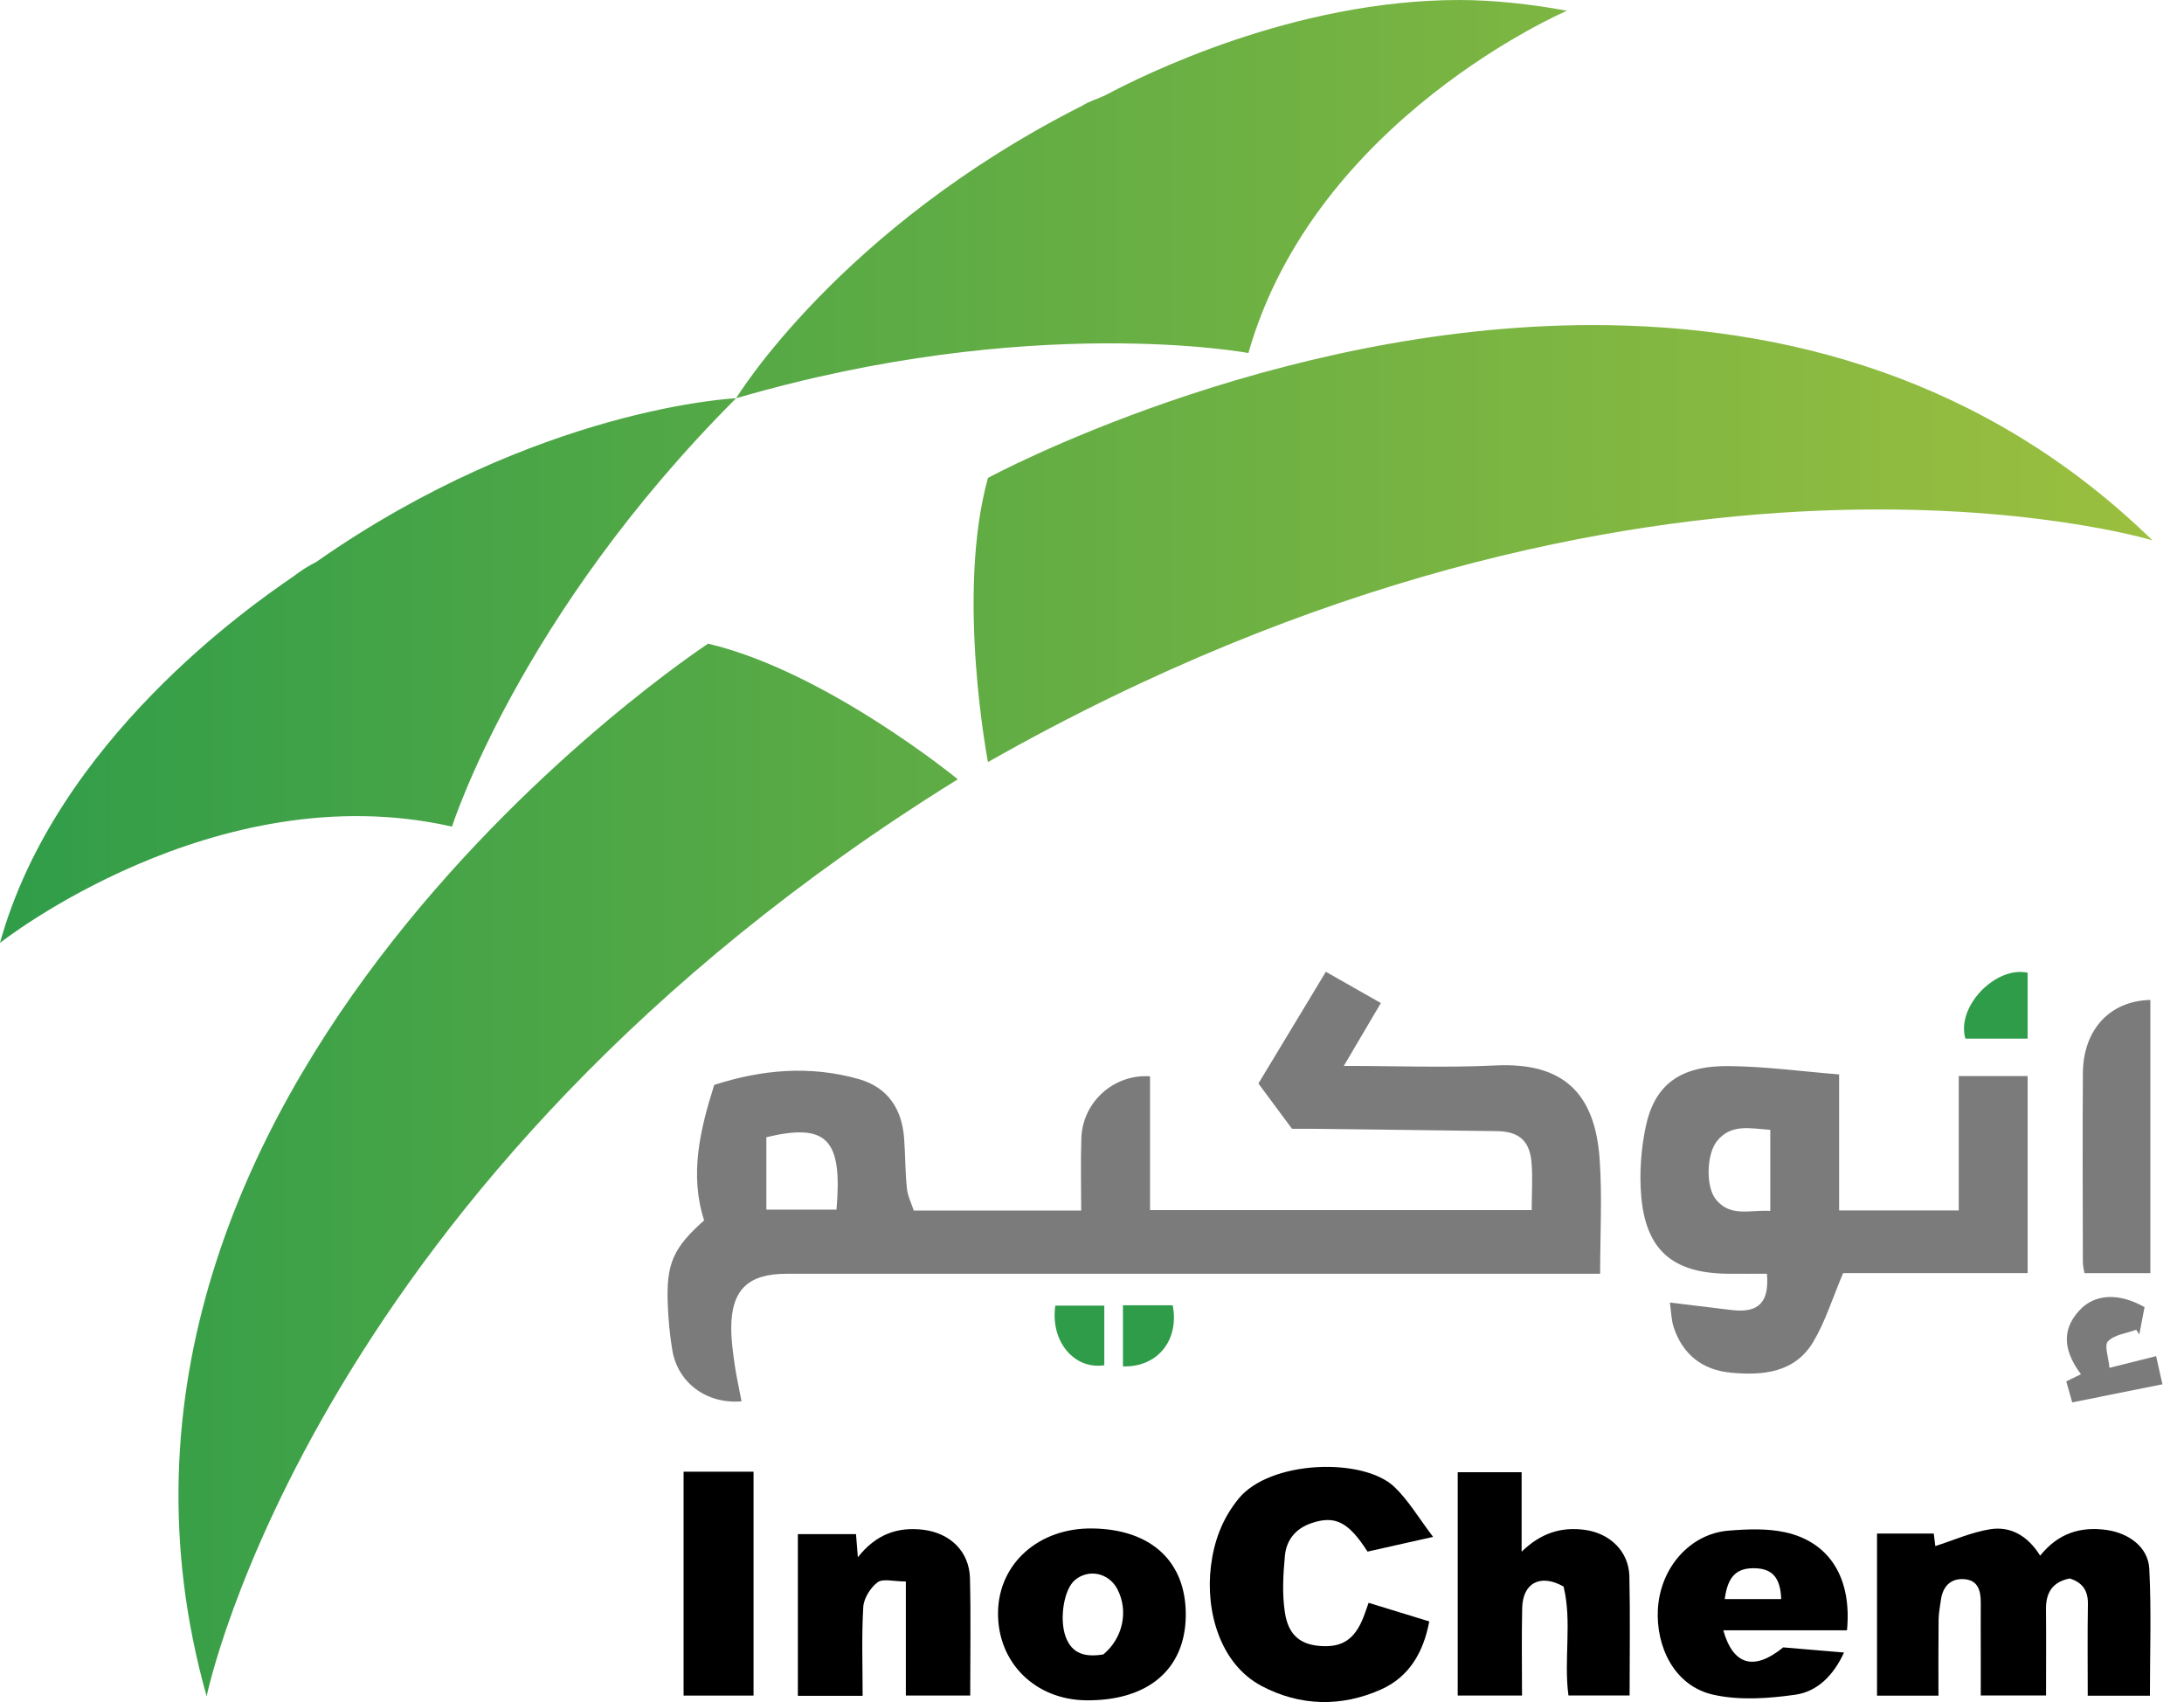 <?xml version="1.0" encoding="UTF-8"?> <svg xmlns="http://www.w3.org/2000/svg" width="77" height="60" viewBox="0 0 77 60" fill="none"><path d="M27.019 40.088V42.641H29.492C29.706 40.153 29.159 39.579 27.019 40.088ZM26.144 49.399C24.905 49.505 23.894 48.74 23.702 47.59C23.612 47.05 23.562 46.499 23.542 45.95C23.49 44.542 23.737 43.988 24.825 43.02C24.308 41.42 24.672 39.849 25.181 38.245C26.87 37.699 28.571 37.554 30.282 38.041C31.295 38.33 31.799 39.087 31.876 40.123C31.92 40.712 31.913 41.306 31.974 41.892C32.003 42.167 32.138 42.431 32.217 42.675H38.119C38.119 41.809 38.095 40.961 38.125 40.114C38.169 38.848 39.271 37.853 40.547 37.943V42.659H54.002C54.002 42.065 54.045 41.495 53.992 40.936C53.919 40.196 53.529 39.884 52.775 39.874C50.574 39.843 48.373 39.818 46.173 39.791C45.97 39.789 45.768 39.791 45.551 39.791C45.176 39.286 44.815 38.799 44.367 38.195C45.142 36.913 45.931 35.606 46.745 34.257C47.494 34.683 48.086 35.019 48.684 35.359C48.243 36.106 47.835 36.798 47.378 37.575C49.232 37.575 50.982 37.644 52.725 37.559C55.15 37.439 56.237 38.573 56.398 40.862C56.491 42.176 56.415 43.501 56.415 44.903H32.863C31.149 44.903 29.435 44.902 27.72 44.903C26.366 44.904 25.777 45.48 25.781 46.835C25.783 47.261 25.843 47.689 25.903 48.111C25.963 48.53 26.058 48.943 26.144 49.399Z" fill="#7C7B7B"></path><path d="M62.414 39.829C61.705 39.781 61.019 39.602 60.524 40.239C60.165 40.702 60.141 41.821 60.482 42.263C60.998 42.931 61.723 42.636 62.414 42.688V39.829ZM64.982 44.879C64.61 45.755 64.359 46.577 63.933 47.296C63.284 48.391 62.159 48.496 61.026 48.389C60.026 48.296 59.325 47.754 59.007 46.783C58.923 46.526 58.921 46.242 58.874 45.917C59.663 46.013 60.362 46.1 61.063 46.182C62 46.292 62.383 45.914 62.296 44.902C61.839 44.902 61.375 44.906 60.91 44.902C58.981 44.883 58.027 44.073 57.864 42.168C57.795 41.369 57.855 40.531 58.017 39.744C58.326 38.239 59.231 37.563 60.951 37.581C62.225 37.593 63.496 37.767 64.841 37.875V42.67H69.058V37.933H71.487V44.879H64.982Z" fill="#7C7B7B"></path><path d="M66.177 54.06H68.178C68.202 54.259 68.225 54.45 68.232 54.502C68.862 54.302 69.5 54.015 70.167 53.908C70.901 53.791 71.504 54.156 71.928 54.84C72.561 54.053 73.344 53.802 74.279 53.935C75.053 54.046 75.737 54.538 75.776 55.301C75.852 56.775 75.798 58.256 75.798 59.776H73.606C73.606 58.695 73.594 57.622 73.612 56.549C73.62 56.068 73.419 55.784 72.971 55.644C72.364 55.763 72.128 56.143 72.134 56.73C72.144 57.727 72.136 58.724 72.136 59.768H69.835V58.279C69.835 57.688 69.83 57.096 69.835 56.505C69.837 56.083 69.744 55.701 69.249 55.668C68.776 55.636 68.5 55.918 68.431 56.389C68.396 56.629 68.351 56.87 68.348 57.111C68.338 57.985 68.343 58.858 68.343 59.775H66.177V54.06Z" fill="black"></path><path d="M48.252 56.502C48.976 56.724 49.661 56.934 50.391 57.158C50.184 58.255 49.68 59.113 48.692 59.556C47.288 60.185 45.827 60.147 44.478 59.433C43.019 58.662 42.494 56.803 42.693 55.207C42.801 54.337 43.084 53.553 43.662 52.838C44.766 51.471 48.06 51.367 49.161 52.416C49.658 52.89 50.016 53.509 50.526 54.178C49.622 54.381 48.907 54.541 48.214 54.697C47.539 53.64 47.062 53.413 46.239 53.693C45.676 53.883 45.352 54.29 45.301 54.845C45.239 55.505 45.201 56.186 45.3 56.837C45.423 57.657 45.862 57.986 46.593 58.027C47.334 58.069 47.758 57.783 48.063 57.029C48.122 56.882 48.17 56.73 48.252 56.502Z" fill="black"></path><path d="M51.394 59.771V51.899H53.647V54.7C54.329 54.038 55.045 53.819 55.872 53.93C56.757 54.049 57.426 54.684 57.446 55.569C57.477 56.952 57.454 58.337 57.454 59.769H55.298C55.127 58.492 55.43 57.163 55.126 55.929C54.309 55.465 53.688 55.805 53.667 56.677C53.643 57.694 53.661 58.71 53.661 59.771H51.394Z" fill="black"></path><path d="M31.937 55.75C31.505 55.75 31.129 55.638 30.941 55.778C30.69 55.966 30.455 56.34 30.436 56.648C30.375 57.678 30.413 58.714 30.413 59.781H28.13V54.081H30.18C30.198 54.313 30.217 54.538 30.245 54.896C30.881 54.089 31.637 53.819 32.545 53.926C33.491 54.039 34.173 54.685 34.197 55.631C34.231 56.994 34.206 58.359 34.206 59.77H31.937V55.75Z" fill="black"></path><path d="M62.799 56.37C62.773 55.646 62.508 55.32 61.936 55.286C61.239 55.245 60.916 55.553 60.808 56.37H62.799ZM60.757 57.471C61.108 58.713 61.847 58.906 62.871 58.073C63.532 58.129 64.238 58.188 65.013 58.254C64.652 59.044 64.085 59.63 63.294 59.742C62.349 59.876 61.335 59.947 60.416 59.744C58.999 59.432 58.383 58.008 58.45 56.743C58.53 55.248 59.598 54.067 60.938 53.958C61.6 53.904 62.294 53.875 62.934 54.014C64.513 54.358 65.296 55.64 65.118 57.471H60.757Z" fill="black"></path><path d="M38.899 58.322C39.593 57.747 39.795 56.784 39.393 56.018C39.092 55.445 38.386 55.294 37.899 55.699C37.51 56.022 37.341 57.07 37.571 57.698C37.8 58.318 38.278 58.422 38.899 58.322ZM41.806 56.965C41.783 58.849 40.471 59.961 38.295 59.939C36.487 59.92 35.163 58.599 35.187 56.836C35.21 55.109 36.634 53.849 38.527 53.881C40.606 53.914 41.829 55.065 41.806 56.965Z" fill="black"></path><path d="M75.814 44.882H73.49C73.472 44.758 73.434 44.624 73.434 44.491C73.43 42.27 73.42 40.049 73.435 37.828C73.446 36.298 74.386 35.28 75.814 35.25V44.882Z" fill="#7C7B7B"></path><path d="M26.567 51.88H24.101V59.772H26.567V51.88Z" fill="black"></path><path d="M74.372 48.218C75.016 48.056 75.485 47.939 76.017 47.807C76.09 48.13 76.159 48.435 76.24 48.799C75.163 49.015 74.131 49.222 73.059 49.436C72.989 49.187 72.925 48.961 72.849 48.696C73.023 48.611 73.175 48.536 73.366 48.444C72.82 47.706 72.618 46.945 73.311 46.194C73.849 45.609 74.698 45.563 75.609 46.079C75.55 46.385 75.487 46.713 75.424 47.041C75.388 46.987 75.352 46.932 75.315 46.876C74.973 47.002 74.55 47.047 74.32 47.283C74.181 47.425 74.342 47.861 74.372 48.218Z" fill="#7C7B7B"></path><path d="M71.486 34.289V36.614H69.293C68.962 35.491 70.347 34.051 71.486 34.289Z" fill="#2E9C49"></path><path d="M39.591 46.014H41.345C41.584 47.23 40.823 48.203 39.591 48.168V46.014Z" fill="#2E9C49"></path><path d="M37.207 46.025H38.934V48.127C37.87 48.29 37.024 47.282 37.207 46.025Z" fill="#2E9C49"></path><path d="M39.005 3.339C38.702 3.491 38.398 3.567 38.171 3.718C29.596 8.044 25.953 14.039 25.953 14.039C36.349 11.004 44.014 12.445 44.014 12.445C46.366 4.174 55.245 0.379 55.245 0.379C54.031 0.152 52.665 -2.28882e-05 51.451 -2.28882e-05C45.608 -2.28882e-05 40.295 2.656 39.005 3.339ZM34.832 16.847C33.693 20.945 34.832 26.864 34.832 26.864C58.129 13.659 75.886 19.047 75.886 19.047C69.967 13.28 62.834 11.459 56.156 11.459C44.773 11.459 34.832 16.847 34.832 16.847ZM11.155 19.806C10.852 19.958 10.624 20.11 10.32 20.337C8.879 21.324 1.973 26.105 0 33.238C0 33.238 7.589 27.243 15.936 29.14C15.936 29.14 18.288 21.703 25.953 14.039C25.953 14.039 18.971 14.342 11.155 19.806ZM7.285 59.798C7.285 59.798 11.004 41.586 33.769 27.471C33.769 27.471 29.14 23.676 24.966 22.69C24.966 22.69 1.214 38.247 7.285 59.798Z" fill="url(#paint0_linear_16085_12499)"></path><defs><linearGradient id="paint0_linear_16085_12499" x1="0" y1="29.899" x2="75.886" y2="29.899" gradientUnits="userSpaceOnUse"><stop stop-color="#309D49"></stop><stop offset="1" stop-color="#9BBF3F"></stop></linearGradient></defs></svg> 